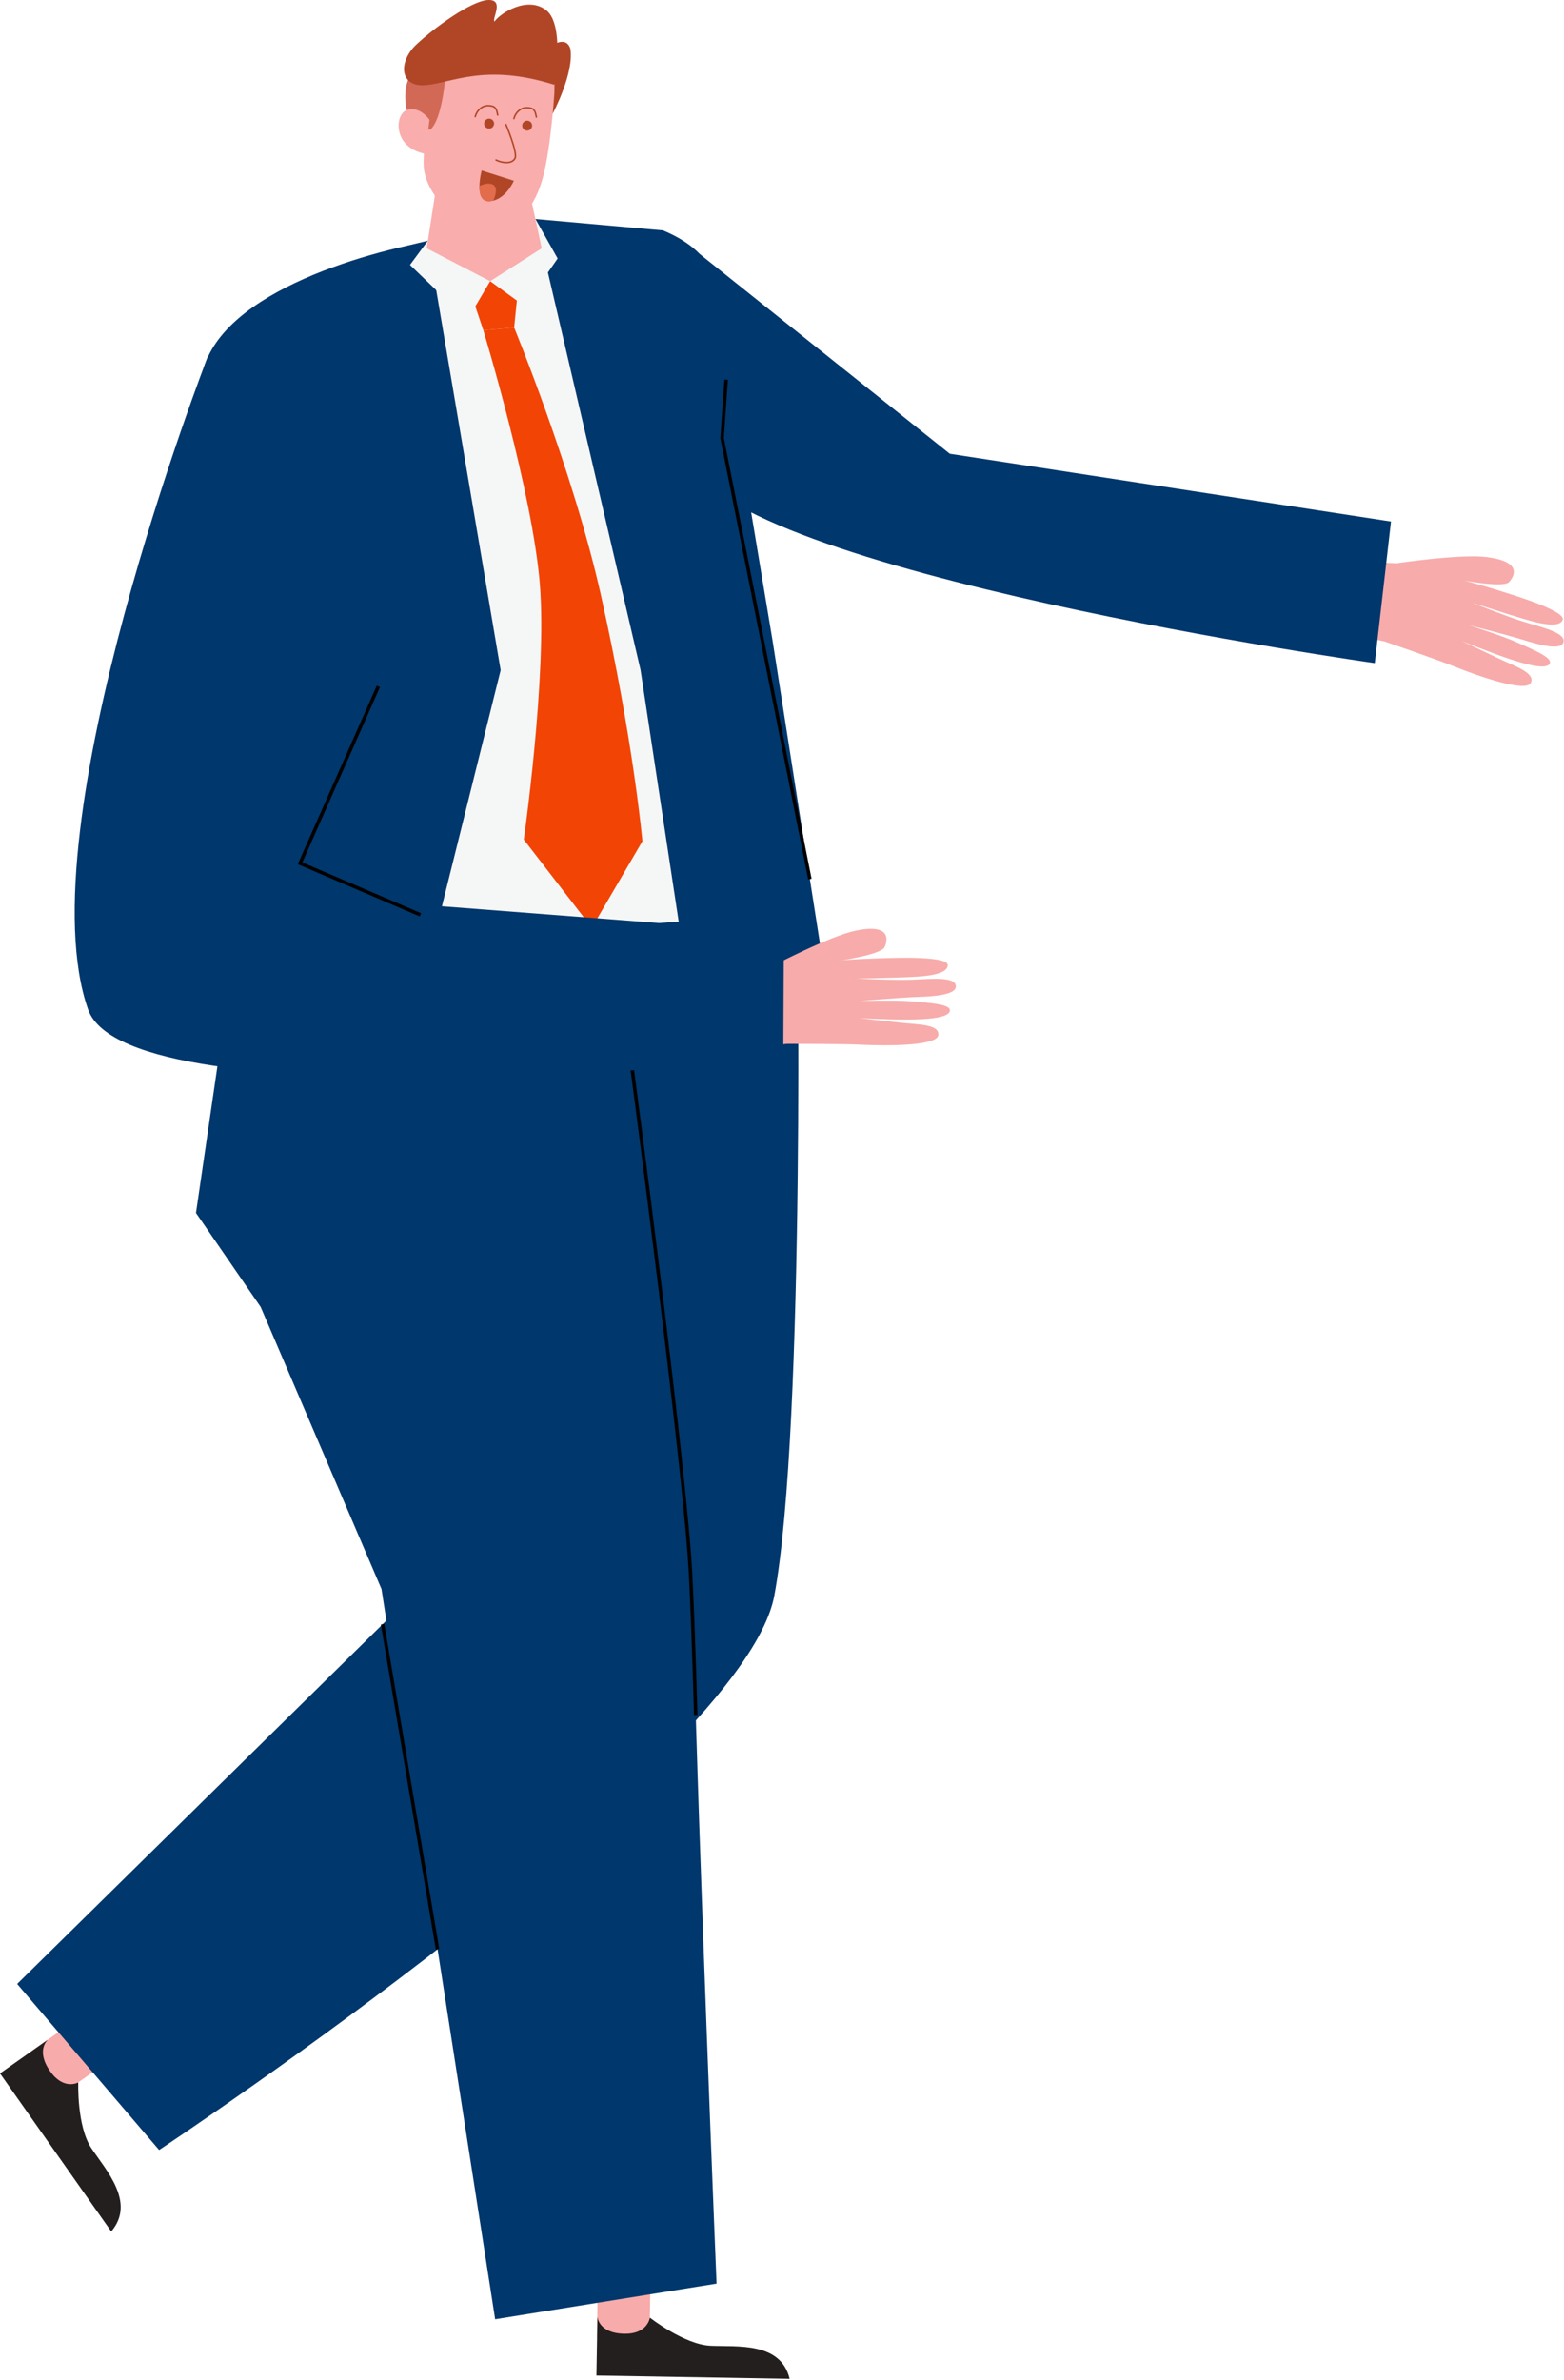 <?xml version="1.0" encoding="UTF-8"?> <svg xmlns="http://www.w3.org/2000/svg" width="1153" height="1754" viewBox="0 0 1153 1754" fill="none"><path d="M1001.2 468.58L1020.67 472.69C1020.67 472.69 1060.17 486.34 1071.44 490.9C1090.37 498.56 1124.65 510.33 1128.43 503.39C1132.35 496.19 1117.19 491.08 1106.24 485.95C1097.74 481.97 1077.66 472.38 1077.66 472.38C1077.66 472.38 1098.98 481.04 1111.83 485.31C1124.97 489.68 1139.67 493.76 1142.41 489.18C1145.15 484.6 1129.28 478.4 1117.37 473C1107.98 468.74 1082.18 460.53 1082.18 460.53C1082.18 460.53 1111.23 468.04 1119.37 470.48C1128.13 473.1 1149.56 480.43 1152.39 473.81C1155.49 466.58 1137.06 462.41 1123.55 458.29C1111.24 454.54 1085.38 444.2 1085.38 444.2C1085.38 444.2 1115.54 453.89 1120.68 455.34C1127.11 457.16 1149.27 464.58 1152.01 456.77C1154.24 450.42 1117.95 439.3 1111.21 437.15C1104.47 434.99 1078.3 426.84 1073.79 426.82C1081.42 428.28 1108.57 433.29 1112.55 428.85C1116.52 424.41 1122.17 413.97 1096.34 410.57C1076.88 408.01 1029.64 415.09 1029.64 415.09L1014 414.4L1001.23 468.58H1001.2Z" fill="#F7ABAA"></path><path d="M467.35 209.64C467.35 209.64 463.78 232.78 506.68 338.66C540.46 422.04 1013.49 488.69 1013.49 488.69L1025.45 384.33L700.21 334.4L515.94 187.27L467.35 209.65V209.64Z" fill="#00376C"></path><path d="M23.068 1511.72L45.325 1543.33L75.758 1521.9L53.501 1490.29L23.068 1511.72Z" fill="#F7ABAA"></path><path d="M57.69 1534.67C57.69 1534.67 56.57 1566.88 67.34 1583.09C78.12 1599.3 100.25 1623.07 82.01 1644.49L0 1528L35.43 1503.05C35.43 1503.05 25.94 1510.76 36.99 1526.46C47 1540.68 57.69 1534.67 57.69 1534.67Z" fill="#231F1E"></path><path d="M587.74 657.73C587.74 657.73 594.16 1051.22 570.82 1175.95C547.69 1299.55 117.31 1584.44 117.31 1584.44L12.65 1462.08L308.46 1171.04L311.8 647.86L587.74 657.74V657.73Z" fill="#00376C"></path><path d="M440.17 1722.4L478.83 1723.06L479.46 1685.85L440.72 1668.11L440.17 1722.4Z" fill="#F7ABAA"></path><path d="M479.09 1707.97C479.09 1707.97 504.44 1727.87 523.89 1728.72C543.34 1729.57 575.59 1725.71 582.13 1753.07L439.69 1750.64L440.43 1707.31C440.43 1707.31 441.06 1719.52 460.26 1719.85C477.64 1720.15 479.09 1707.97 479.09 1707.97Z" fill="#231F1E"></path><path d="M464.94 779.37C464.94 779.37 508.73 1097.91 511.18 1200.95C514.94 1358.92 528.25 1682.9 528.25 1682.9L365.03 1709.17L281.25 1171.04L192.18 963.19L144.48 893.88L181.49 640.71L464.94 779.37Z" fill="#00376C"></path><path d="M281.24 694.48L555.41 675.4L439.61 165.92L315.43 177.41L281.24 694.48Z" fill="#F5F6F6"></path><path d="M315.43 177.41L300 181.08C231.08 196.58 131.9 234.91 150.16 303.15L180.31 497.54L118.54 745.4L308.96 735.56L369.08 493.88L315.43 177.42V177.41Z" fill="#00376C"></path><path d="M394.75 161.41L472.21 493.66L505.58 713.8L606.53 708.48L569.58 472.37L536.51 274.13C533.32 222.49 536.51 189.78 488.8 169.79L394.75 161.41Z" fill="#00376C"></path><path d="M394.75 161.41L361.24 197.2L389.54 221.41L411.11 190.51L394.75 161.41Z" fill="#F5F6F6"></path><path d="M361.24 197.2L315.43 177.41L302.23 195.23L345.68 236.91L361.24 197.2Z" fill="#F5F6F6"></path><path d="M361.36 207.21L350.42 225.78L356.33 243.42L379.03 241.4L381.03 221.5L361.36 207.21Z" fill="#F24405"></path><path d="M356.33 243.42C356.33 243.42 392.63 362.97 398 430.67C403.37 498.37 386.15 618.73 386.15 618.73L436.32 683.69L473.6 619.94C473.6 619.94 467.01 545.92 442.97 438.47C422.49 346.94 379.03 241.41 379.03 241.41L356.33 243.43V243.42Z" fill="#F24405"></path><path d="M523.3 737.05L464.94 779.37C464.94 779.37 506.45 1090.95 509.29 1164.15C511.18 1200.95 512.9 1263.88 512.9 1263.88" stroke="black" stroke-width="2.55" stroke-miterlimit="10"></path><path d="M282.05 1197.02L322.58 1436.53" stroke="black" stroke-width="2.55" stroke-miterlimit="10"></path><path d="M597.05 647.86L532.33 322.91L535.34 279.8" stroke="black" stroke-width="2.55" stroke-miterlimit="10"></path><path d="M399.34 182.99L361.36 207.21L314.56 182.99L317.6 163.53L321.11 140.74H390.21L395.65 165.83L399.34 182.99Z" fill="#F9ADAC"></path><path d="M407.45 83.76C407.45 83.76 423.48 53.75 420.47 35.9C415.94 21.93 396.94 40.9 394.59 43.85C392.24 46.8 407.45 83.76 407.45 83.76Z" fill="#B14627"></path><path d="M408.69 68.66C408.69 68.66 406.15 108.47 400.4 130.12C394.65 151.77 383 168.71 358.28 167.18C333.56 165.66 313.14 140.87 312.36 122.39C311.1 104.76 323.19 41.97 323.19 41.97L409.02 41.89L408.7 68.65L408.69 68.66Z" fill="#F9ADAC"></path><path d="M328.78 52.25C328.78 52.25 326.57 87.86 317.11 95.59C308.79 94.16 303.56 93.39 303.56 93.39C303.56 93.39 293.39 70.96 302.61 55.31C311.83 39.66 328.78 52.25 328.78 52.25Z" fill="#D26956"></path><path d="M316.63 88.3C316.63 88.3 309.92 78.23 300.4 80.86C290.88 83.48 289.06 108.58 313.34 113.31L316.64 88.3H316.63Z" fill="#F9ADAC"></path><path d="M372.99 91.76C372.99 91.76 381.71 112.45 379.71 116.58C377.62 120.88 370.71 120.4 365.69 117.93" stroke="#B14627" stroke-width="1.1" stroke-linecap="round" stroke-linejoin="round"></path><path d="M408.76 62.5C408.76 62.5 416.61 18.37 402.7 7.54C388.79 -3.29 368.87 9.7 364.55 15.84C362.41 13.97 372.17 -0.44 359.86 0.01C347.54 0.46 319.93 20.51 306.76 32.98C293.59 45.45 294.35 64.37 313.75 62.76C333.15 61.15 357.57 46.38 408.77 62.49L408.76 62.5Z" fill="#B14627"></path><path d="M378.86 87.42C378.86 87.42 379.59 84.01 382.43 81.6C385.26 79.19 388.07 79.06 391.03 79.65C394.78 80.39 394.83 83.97 395.42 86.27" stroke="#B14627" stroke-width="1.1" stroke-linecap="round" stroke-linejoin="round"></path><path d="M384.97 92.39C385.08 90.37 386.8 88.82 388.82 88.93C390.84 89.04 392.39 90.76 392.28 92.78C392.17 94.8 390.45 96.35 388.43 96.24C386.41 96.13 384.86 94.41 384.97 92.39Z" fill="#B14627"></path><path d="M350.36 85.92C350.36 85.92 351.09 82.51 353.93 80.1C356.76 77.69 359.57 77.56 362.53 78.15C366.28 78.89 366.33 82.47 366.92 84.77" stroke="#B14627" stroke-width="1.1" stroke-linecap="round" stroke-linejoin="round"></path><path d="M356.92 90.91C357.03 88.89 358.75 87.34 360.77 87.45C362.79 87.56 364.34 89.28 364.23 91.3C364.12 93.32 362.4 94.87 360.38 94.76C358.36 94.65 356.81 92.93 356.92 90.91Z" fill="#B14627"></path><path d="M355.09 125.64L378.83 133.21C378.83 133.21 372.67 147.72 360.77 148.29C348.86 148.86 355.09 125.64 355.09 125.64Z" fill="#B14627"></path><path d="M363.43 136.08C360.44 134.51 356.7 135.51 353.46 137.1C353.38 142.86 354.78 148.58 360.76 148.29C361.81 148.24 362.8 148.05 363.76 147.8C365.69 143.07 366.81 137.85 363.43 136.08Z" fill="#E26C4B"></path><path d="M560.06 771.77L579.8 769.28C579.8 769.28 621.59 769.24 633.73 769.86C654.12 770.9 690.37 770.79 691.67 763C693.02 754.92 677.02 755.05 665 753.79C655.66 752.81 633.55 750.33 633.55 750.33C633.55 750.33 656.53 751.53 670.07 751.36C683.92 751.19 699.14 750.22 700.23 745C701.32 739.77 684.29 739.11 671.27 737.91C661 736.96 633.94 737.65 633.94 737.65C633.94 737.65 663.84 735.23 672.34 734.87C681.47 734.48 704.12 734.38 704.63 727.21C705.19 719.37 686.41 721.46 672.3 721.99C659.44 722.48 631.62 721.18 631.62 721.18C631.62 721.18 663.29 720.46 668.62 720.15C675.29 719.76 698.66 719.52 698.69 711.24C698.71 704.51 660.79 705.89 653.72 706.06C646.64 706.23 619.25 707.1 614.98 708.55C622.67 707.43 649.96 703.27 652.26 697.78C654.56 692.29 656.48 680.57 630.96 685.82C611.74 689.78 569.42 711.94 569.42 711.94L554.42 716.41L560.1 771.78L560.06 771.77Z" fill="#F7ABAA"></path><path d="M153.12 262.97C153.12 262.97 18.03 610.69 64.97 743.98C94.86 828.84 577.43 780.17 577.43 780.17L577.87 687.39L184.47 656.95L259.19 380.92L153.13 262.98L153.12 262.97Z" fill="#00376C"></path><path d="M278.93 505.84L221.23 636.22L309.92 674.18" stroke="black" stroke-width="2.55" stroke-miterlimit="10"></path></svg> 